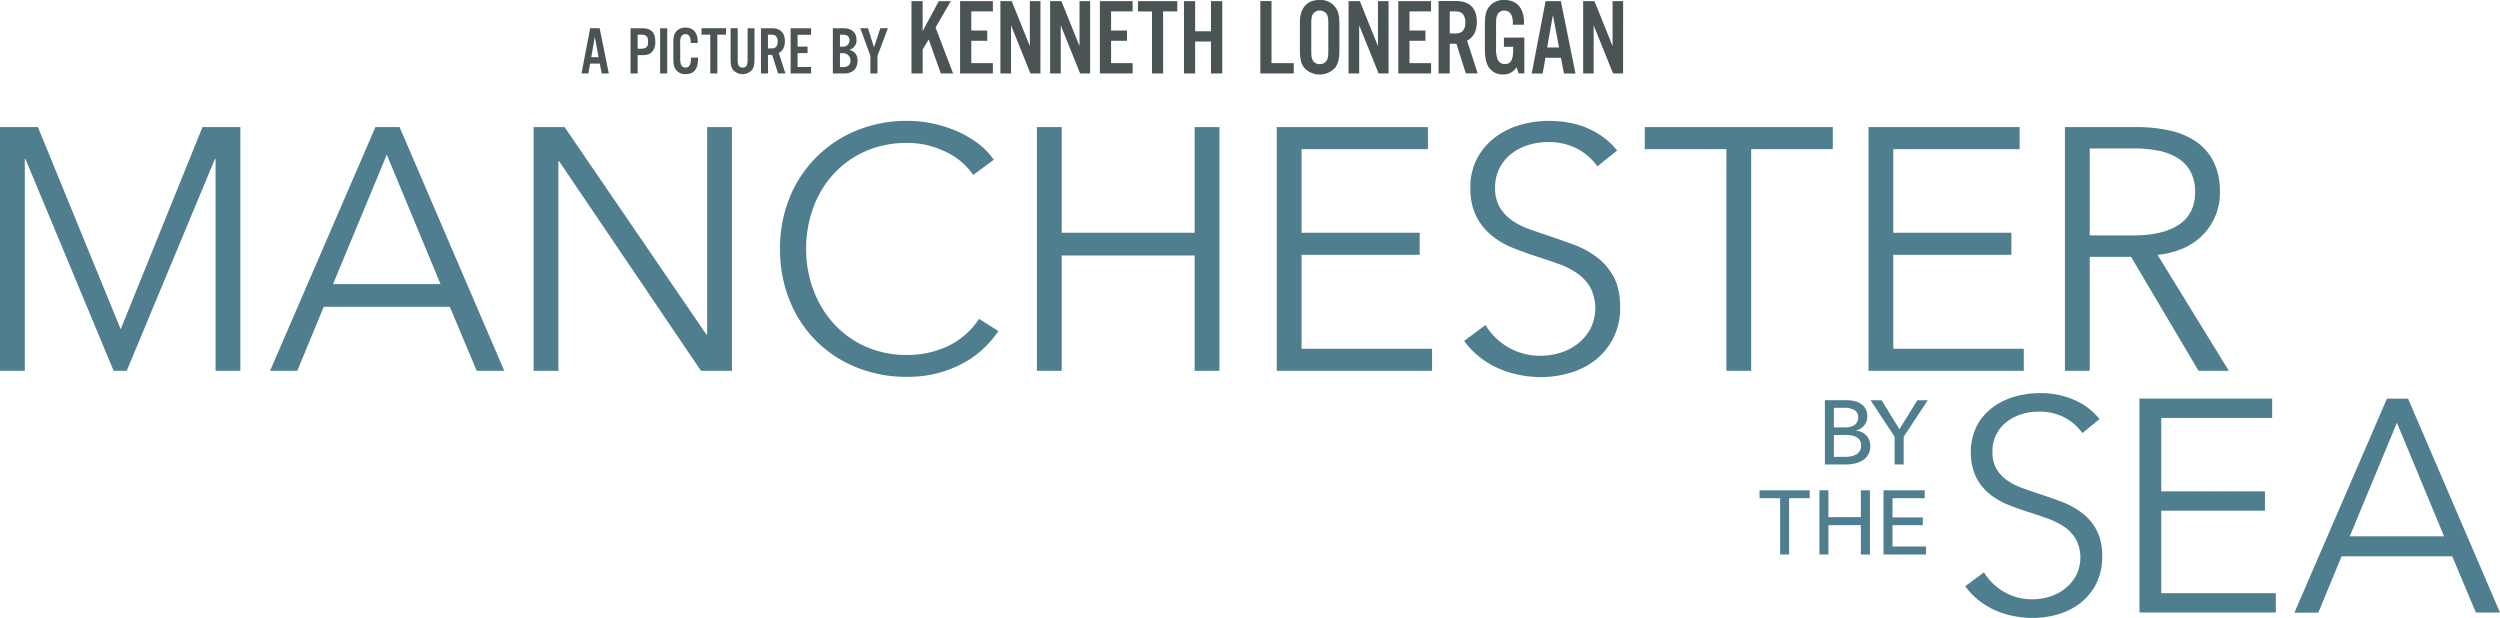 <svg xmlns="http://www.w3.org/2000/svg" xmlns:xlink="http://www.w3.org/1999/xlink" preserveAspectRatio="xMinYMin" x="0px" y="0px" width="100%" height="100%" viewBox="0 0 1056.46 261.14"><defs><style>.tt-a{fill:none;}.tt-b{fill:#4f7e8f;}.tt-c{clip-path:url(#tt-a);}.tt-d{fill:#4b5455;}</style><clipPath class="tt-a" transform="translate(-9.55 -10.52)"><rect class="tt-a" x="-377.21" y="-1071.39" width="1684.64" height="1964.93"/></clipPath></defs><polygon class="tt-b" points="756.05 210.53 764.75 210.53 764.75 207.2 743.55 207.2 743.55 210.53 752.25 210.53 752.25 234.32 756.05 234.32 756.05 210.53"/><polygon class="tt-b" points="768.86 234.32 772.65 234.32 772.65 221.91 786.37 221.91 786.37 234.32 790.2 234.32 790.2 207.2 786.37 207.2 786.37 218.54 772.65 218.54 772.65 207.2 768.86 207.2 768.86 234.32"/><polygon class="tt-b" points="799.74 221.91 812.54 221.91 812.54 218.66 799.74 218.66 799.74 210.53 813.35 210.53 813.35 207.2 795.95 207.2 795.95 234.32 813.92 234.32 813.92 230.95 799.74 230.95 799.74 221.91"/><g class="tt-c"><path class="tt-b" d="M784.52,194.34h5.1a8.74,8.74,0,0,1,4.75,1.07A3.85,3.85,0,0,1,796,198.9a4.06,4.06,0,0,1-.59,2.28,4.36,4.36,0,0,1-1.57,1.44,7,7,0,0,1-2.18.75,14,14,0,0,1-2.4.21h-4.75Zm0-11.49h4.33a8.59,8.59,0,0,1,4.33.94,3.33,3.33,0,0,1,1.61,3.12,4,4,0,0,1-.42,1.9,3.77,3.77,0,0,1-1.15,1.3,5.08,5.08,0,0,1-1.71.77,8.27,8.27,0,0,1-2.05.25h-4.94Zm-3.79,23.94h8.93a15.83,15.83,0,0,0,4-.48,10.25,10.25,0,0,0,3.24-1.42,6.71,6.71,0,0,0,3-5.8,7.14,7.14,0,0,0-.44-2.57,5.91,5.91,0,0,0-1.25-2,6.28,6.28,0,0,0-1.92-1.36,7.88,7.88,0,0,0-2.41-.67v-.08a6.66,6.66,0,0,0,3.45-2.11,5.66,5.66,0,0,0,1.3-3.79,6.47,6.47,0,0,0-.75-3.26,6.2,6.2,0,0,0-2-2.11,8.1,8.1,0,0,0-2.74-1.15,13.93,13.93,0,0,0-3.07-.34h-9.35Z" transform="translate(-9.55 -10.52)"/></g><polygon class="tt-b" points="804.47 184.55 814.62 169.15 810.22 169.15 802.67 181.41 795.15 169.15 790.48 169.15 800.63 184.55 800.63 196.27 804.47 196.27 804.47 184.55"/><g class="tt-c"><path class="tt-b" d="M896.78,187.64a27,27,0,0,0-9.84-7.72,34.83,34.83,0,0,0-15.71-3.26,38,38,0,0,0-10.09,1.41,28.65,28.65,0,0,0-9.33,4.47,23.67,23.67,0,0,0-6.83,7.79,25.89,25.89,0,0,0-.51,21.58A21.76,21.76,0,0,0,850,219a29.79,29.79,0,0,0,7.79,4.66q4.34,1.79,8.81,3.19t8.3,2.81a30.18,30.18,0,0,1,7,3.51,16.51,16.51,0,0,1,4.92,5.24,17,17,0,0,1,0,15.45,18.39,18.39,0,0,1-4.73,5.49,19.72,19.72,0,0,1-6.45,3.32,24.08,24.08,0,0,1-7,1.09,23.31,23.31,0,0,1-12.46-3.26,24.21,24.21,0,0,1-8.24-8.11l-7.92,5.87a30.52,30.52,0,0,0,5.62,5.87,31.71,31.71,0,0,0,6.9,4.21,37.08,37.08,0,0,0,7.79,2.49,41,41,0,0,0,8.18.83,38.23,38.23,0,0,0,10.67-1.53,27.88,27.88,0,0,0,9.43-4.72,24.51,24.51,0,0,0,6.71-8.11,24.82,24.82,0,0,0,2.58-11.68,23,23,0,0,0-2.42-11.17,22.56,22.56,0,0,0-6.24-7.28,34.2,34.2,0,0,0-8.6-4.66q-4.78-1.79-9.49-3.32-3.82-1.28-7.33-2.55a25.42,25.42,0,0,1-6.24-3.26,15.69,15.69,0,0,1-4.4-4.79,13.92,13.92,0,0,1-1.65-7.15,15.64,15.64,0,0,1,1.72-7.53,16.09,16.09,0,0,1,4.54-5.3,19.64,19.64,0,0,1,6.26-3.13,23.79,23.79,0,0,1,6.77-1A23,23,0,0,1,882,186.94a22.12,22.12,0,0,1,7.54,6.58Z" transform="translate(-9.55 -10.52)"/></g><polygon class="tt-b" points="913.31 215.81 957.13 215.81 957.13 207.64 913.31 207.64 913.31 176.61 960.19 176.61 960.19 168.43 904.11 168.43 904.11 258.84 961.73 258.84 961.73 250.67 913.31 250.67 913.31 215.81"/><path class="tt-b" d="M1022.45,189.17l19.93,48h-39.86Zm-23.38,56.44h46.75l10,23.75H1066L1027.17,179h-8.94l-39.09,90.41h10.09Z" transform="translate(-9.55 -10.52)"/><polygon class="tt-b" points="16.01 53.71 0 53.71 0 156.69 10.48 156.69 10.48 67.23 10.77 67.23 48.02 156.69 53.55 156.69 90.81 67.23 91.1 67.23 91.1 156.69 101.57 156.69 101.57 53.71 85.57 53.71 51.08 138.95 50.93 138.95 16.01 53.71"/><path class="tt-b" d="M173,75.87l22.7,54.69H150.3Zm-26.63,64.29h53.26L211,167.22h11.64l-44.24-103H168.2l-44.53,103h11.5Z" transform="translate(-9.55 -10.52)"/><polygon class="tt-b" points="238.59 53.71 225.49 53.71 225.49 156.69 235.97 156.69 235.97 68.11 236.26 68.11 296.21 156.69 309.31 156.69 309.31 53.71 298.83 53.71 298.83 141.42 298.54 141.42 238.59 53.71"/><g class="tt-c"><path class="tt-b" d="M423.28,145.25a32,32,0,0,1-13.39,11.64A40.34,40.34,0,0,1,393,160.52a42.36,42.36,0,0,1-17.83-3.62,40.36,40.36,0,0,1-13.46-9.79,43.64,43.64,0,0,1-8.51-14.28,49.19,49.19,0,0,1-3-17.11,50.28,50.28,0,0,1,2.91-17.11,42.68,42.68,0,0,1,8.44-14.28A40.42,40.42,0,0,1,375,74.55a42.77,42.77,0,0,1,18-3.62,35.21,35.21,0,0,1,9.24,1.16,39.82,39.82,0,0,1,7.93,3.05,29.33,29.33,0,0,1,6.33,4.36,26.2,26.2,0,0,1,4.29,4.95l8.73-6.4A30.17,30.17,0,0,0,423,71.26a43.69,43.69,0,0,0-8.73-5.15,53,53,0,0,0-21.39-4.51,55.13,55.13,0,0,0-21.32,4.07A51.12,51.12,0,0,0,343.25,94a56.36,56.36,0,0,0-4.07,21.67,57.24,57.24,0,0,0,4,21.67,50.29,50.29,0,0,0,28.16,28.36,56.05,56.05,0,0,0,21.54,4.07,50.62,50.62,0,0,0,12.88-1.55,47.94,47.94,0,0,0,10.77-4.21,41.24,41.24,0,0,0,8.59-6.16,43,43,0,0,0,6.33-7.42Z" transform="translate(-9.55 -10.52)"/></g><polygon class="tt-b" points="438.18 156.69 448.66 156.69 448.66 107.96 504.83 107.96 504.83 156.69 515.31 156.69 515.31 53.71 504.83 53.71 504.83 98.36 448.66 98.36 448.66 53.71 438.18 53.71 438.18 156.69"/><polygon class="tt-b" points="550.02 107.67 599.93 107.67 599.93 98.36 550.02 98.36 550.02 63.02 603.42 63.02 603.42 53.71 539.54 53.71 539.54 156.69 605.17 156.69 605.17 147.38 550.02 147.38 550.02 107.67"/><g class="tt-c"><path class="tt-b" d="M692.92,74.12a30.75,30.75,0,0,0-11.21-8.8q-7.42-3.71-17.9-3.71a43.3,43.3,0,0,0-11.5,1.6A32.66,32.66,0,0,0,641.7,68.3a27,27,0,0,0-7.79,8.87,26,26,0,0,0-3,12.8,26.16,26.16,0,0,0,2.4,11.78,24.81,24.81,0,0,0,6.33,8.07,34,34,0,0,0,8.88,5.31q4.95,2,10,3.64,4.95,1.6,9.46,3.2a34.36,34.36,0,0,1,8,4,18.78,18.78,0,0,1,5.6,6,19.4,19.4,0,0,1,0,17.6,20.94,20.94,0,0,1-5.38,6.26,22.46,22.46,0,0,1-7.35,3.78,27.45,27.45,0,0,1-8,1.24,26.55,26.55,0,0,1-14.19-3.71,27.58,27.58,0,0,1-9.39-9.24l-9,6.69a34.75,34.75,0,0,0,6.4,6.69,36.12,36.12,0,0,0,7.86,4.8,42.27,42.27,0,0,0,8.88,2.84,46.78,46.78,0,0,0,9.31.95,43.6,43.6,0,0,0,12.15-1.74,31.77,31.77,0,0,0,10.74-5.38,27.9,27.9,0,0,0,7.64-9.24,28.27,28.27,0,0,0,2.94-13.31q0-7.71-2.76-12.73a25.71,25.71,0,0,0-7.11-8.29,38.91,38.91,0,0,0-9.8-5.31q-5.44-2-10.81-3.78-4.35-1.45-8.35-2.91a29,29,0,0,1-7.11-3.71,17.87,17.87,0,0,1-5-5.46,15.85,15.85,0,0,1-1.89-8.15,17.79,17.79,0,0,1,2-8.58,18.33,18.33,0,0,1,5.17-6,22.39,22.39,0,0,1,7.13-3.56,27.09,27.09,0,0,1,7.71-1.16A26.25,26.25,0,0,1,676,73.32a25.18,25.18,0,0,1,8.59,7.49Z" transform="translate(-9.55 -10.52)"/></g><polygon class="tt-b" points="740.02 63.02 774.51 63.02 774.51 53.71 695.06 53.71 695.06 63.02 729.55 63.02 729.55 156.69 740.02 156.69 740.02 63.02"/><polygon class="tt-b" points="800.07 107.67 849.98 107.67 849.98 98.36 800.07 98.36 800.07 63.02 853.47 63.02 853.47 53.71 789.59 53.71 789.59 156.69 855.22 156.69 855.22 147.38 800.07 147.38 800.07 107.67"/><path class="tt-b" d="M892.64,73.25h18.63a51.45,51.45,0,0,1,10.62,1,23.92,23.92,0,0,1,8.15,3.2,15.5,15.5,0,0,1,5.24,5.67,17.84,17.84,0,0,1,1.89,8.58q0,9.16-6.84,13.75T910.83,110H892.64Zm0,45.82H910.1l28.52,48.15h12.8l-30.12-49a36,36,0,0,0,10.48-2.62,26.49,26.49,0,0,0,8.3-5.46,25.2,25.2,0,0,0,7.57-18.4A28.39,28.39,0,0,0,945,78.92a22.33,22.33,0,0,0-7.35-8.51,31.69,31.69,0,0,0-11.21-4.73,64.14,64.14,0,0,0-14-1.46H882.16v103h10.48Z" transform="translate(-9.55 -10.52)"/><path class="tt-d" d="M695.46,11H691V30l-7.66-19h-4.77V41.56H683V21.21l8.21,20.36h4.22Zm-27.1,19.58h-5l2.43-13.71Zm.82,4.36,1.28,6.65h4.86L669.15,11h-6.46l-5.87,30.58h4.63l1.19-6.65Zm-24.1-8.53v3.9H649v1.24c0,4.26-1.05,6.05-3.53,6.05a3.21,3.21,0,0,1-3.16-2.29,14.55,14.55,0,0,1-.55-5V20.93c0-2.52.14-3.39.69-4.4A3.06,3.06,0,0,1,645.28,15c2.38,0,3.58,1.83,3.58,5.36v.6h4.72V20c0-6-3-9.49-8.3-9.49a7.79,7.79,0,0,0-6.46,2.84c-1.47,2.06-1.79,3.58-1.79,8.48v8.44c0,4.31.32,6.19,1.33,8.16A6.92,6.92,0,0,0,644.68,42a6.43,6.43,0,0,0,5.73-3.07l.87,2.61h2.43V26.39ZM622.2,24.64V15.34h1.74c2.06,0,3,.27,3.67,1A5,5,0,0,1,628.76,20a4.89,4.89,0,0,1-1.15,3.67c-.78.73-1.6,1-3.67,1Zm0,4.35H625l4,12.56h5l-4.49-13.85c2.75-1.42,4.13-4.13,4.13-8,0-5.69-3.07-8.76-8.8-8.76h-7.38V41.56h4.72Zm-7.91-18H600.45V41.56h13.85V37.21h-9.12V27.76h6.74V23.41h-6.74V15.34h9.12Zm-17.95,0h-4.49V30L584.2,11h-4.77V41.56h4.49V21.21l8.21,20.36h4.22Zm-25.47,9.81v11c0,2.52-.14,3.26-.6,4.17a3.34,3.34,0,0,1-3,1.65,3.29,3.29,0,0,1-3-1.65c-.46-1-.6-1.7-.6-4.17v-11c0-2.48.14-3.21.6-4.17a3.34,3.34,0,0,1,3-1.65,3.38,3.38,0,0,1,3,1.65c.5,1,.6,1.65.6,4.17m-12-.09V31.84c0,3.48.5,5.59,1.74,7.24a8.89,8.89,0,0,0,13.2,0c1.28-1.83,1.74-3.76,1.74-7.24V20.7c0-3.48-.5-5.55-1.74-7.2a7.77,7.77,0,0,0-6.6-3c-2.93,0-5.27,1.05-6.6,3s-1.74,3.76-1.74,7.2m-12-9.72h-4.72V41.56h14.12V37.21h-9.4Zm-25.58,17.1V41.56h4.77V11h-4.77V23.73h-6.69V11h-4.72V41.56h4.72V28.08ZM501.05,15.34h6V11h-16.6v4.36h5.91V41.56h4.72ZM488.18,11H474.34V41.56h13.85V37.21h-9.12V27.76h6.74V23.41h-6.74V15.34h9.12Zm-17.95,0h-4.49V30l-7.66-19h-4.77V41.56h4.49V21.21L466,41.56h4.22Zm-21,0h-4.49V30l-7.66-19H432.3V41.56h4.49V21.21L445,41.56h4.22Zm-20.1,0H415.27V41.56h13.85V37.21H420V27.76h6.74V23.41H420V15.34h9.13Zm-29.68,0h-4.72V41.56h4.72V31.43L402,27.17l5.14,14.4h5.18L404.9,22.12,411.36,11h-5.09l-6.83,12.7ZM380.35,34.11l4.41-11.66h-3.21l-2.66,8.08-2.55-8.08H373.1l4.27,11.66v7.45h3Zm-15.85,4.73V33h1.06a3.08,3.08,0,0,1,3.38,3.18c0,1.72-1.06,2.69-3,2.69Zm0-8.59V25.17h1.12c1.95,0,2.92.8,2.92,2.38a2.67,2.67,0,0,1-3,2.69Zm-3,11.32h4.78c3.55,0,5.67-2,5.67-5.42a4.55,4.55,0,0,0-1.35-3.49,4.91,4.91,0,0,0-2.26-1.09,4,4,0,0,0,3.15-4.24c0-3.12-2-4.87-5.59-4.87h-4.41Zm-9.2-19.11h-8.65V41.56h8.65V38.84h-5.7v-5.9h4.21V30.22h-4.21v-5h5.7ZM334.07,31V25.17h1.09c1.29,0,1.86.17,2.29.63a3.14,3.14,0,0,1,.72,2.29,3.06,3.06,0,0,1-.72,2.29c-.49.46-1,.6-2.29.6Zm0,2.72h1.78l2.52,7.85h3.09l-2.81-8.65c1.72-.89,2.58-2.58,2.58-5,0-3.55-1.92-5.47-5.5-5.47h-4.61V41.56h3Zm-8.6-11.26V35.89c0,2.26-.6,3.18-2.09,3.18s-2.09-.92-2.09-3.18V22.45h-3V35.4c0,2.44.29,3.67,1.09,4.73a5.41,5.41,0,0,0,7.91,0c.83-1.15,1.09-2.29,1.09-4.73V22.45Zm-12.8,2.72h3.72V22.45H306v2.72h3.7V41.56h3Zm-8.27,3.5V28.1c0-3.75-1.89-5.93-5.19-5.93a4.87,4.87,0,0,0-4,1.78c-.92,1.29-1.12,2.23-1.12,5.3V34.6c0,2.89.2,4,.92,5.13a4.73,4.73,0,0,0,4.27,2.12c3.47,0,5.24-2.18,5.24-6.36v-.63h-3v.46c0,2.52-.74,3.75-2.29,3.75a1.92,1.92,0,0,1-1.89-1.23A7.29,7.29,0,0,1,297,35V28.64a4.8,4.8,0,0,1,.46-2.75,1.93,1.93,0,0,1,1.75-.95c1.46,0,2.23,1.15,2.23,3.35v.37Zm-12.89-6.22h-3V41.56h3ZM279,31.11V25.17h1.29c2.35,0,3.12.72,3.12,2.86,0,2.35-.72,3.07-3.12,3.07Zm0,2.72h1.95c1.95,0,3.12-.37,4-1.23a5.88,5.88,0,0,0,1.52-4.35c0-4-1.69-5.79-5.53-5.79H276V41.56h3Zm-16.5.86h-3.09l1.52-8.57Zm.52,2.72.8,4.15h3l-3.87-19.11h-4l-3.67,19.11h2.89l.74-4.15Z" transform="translate(-9.55 -10.52)"/></svg>